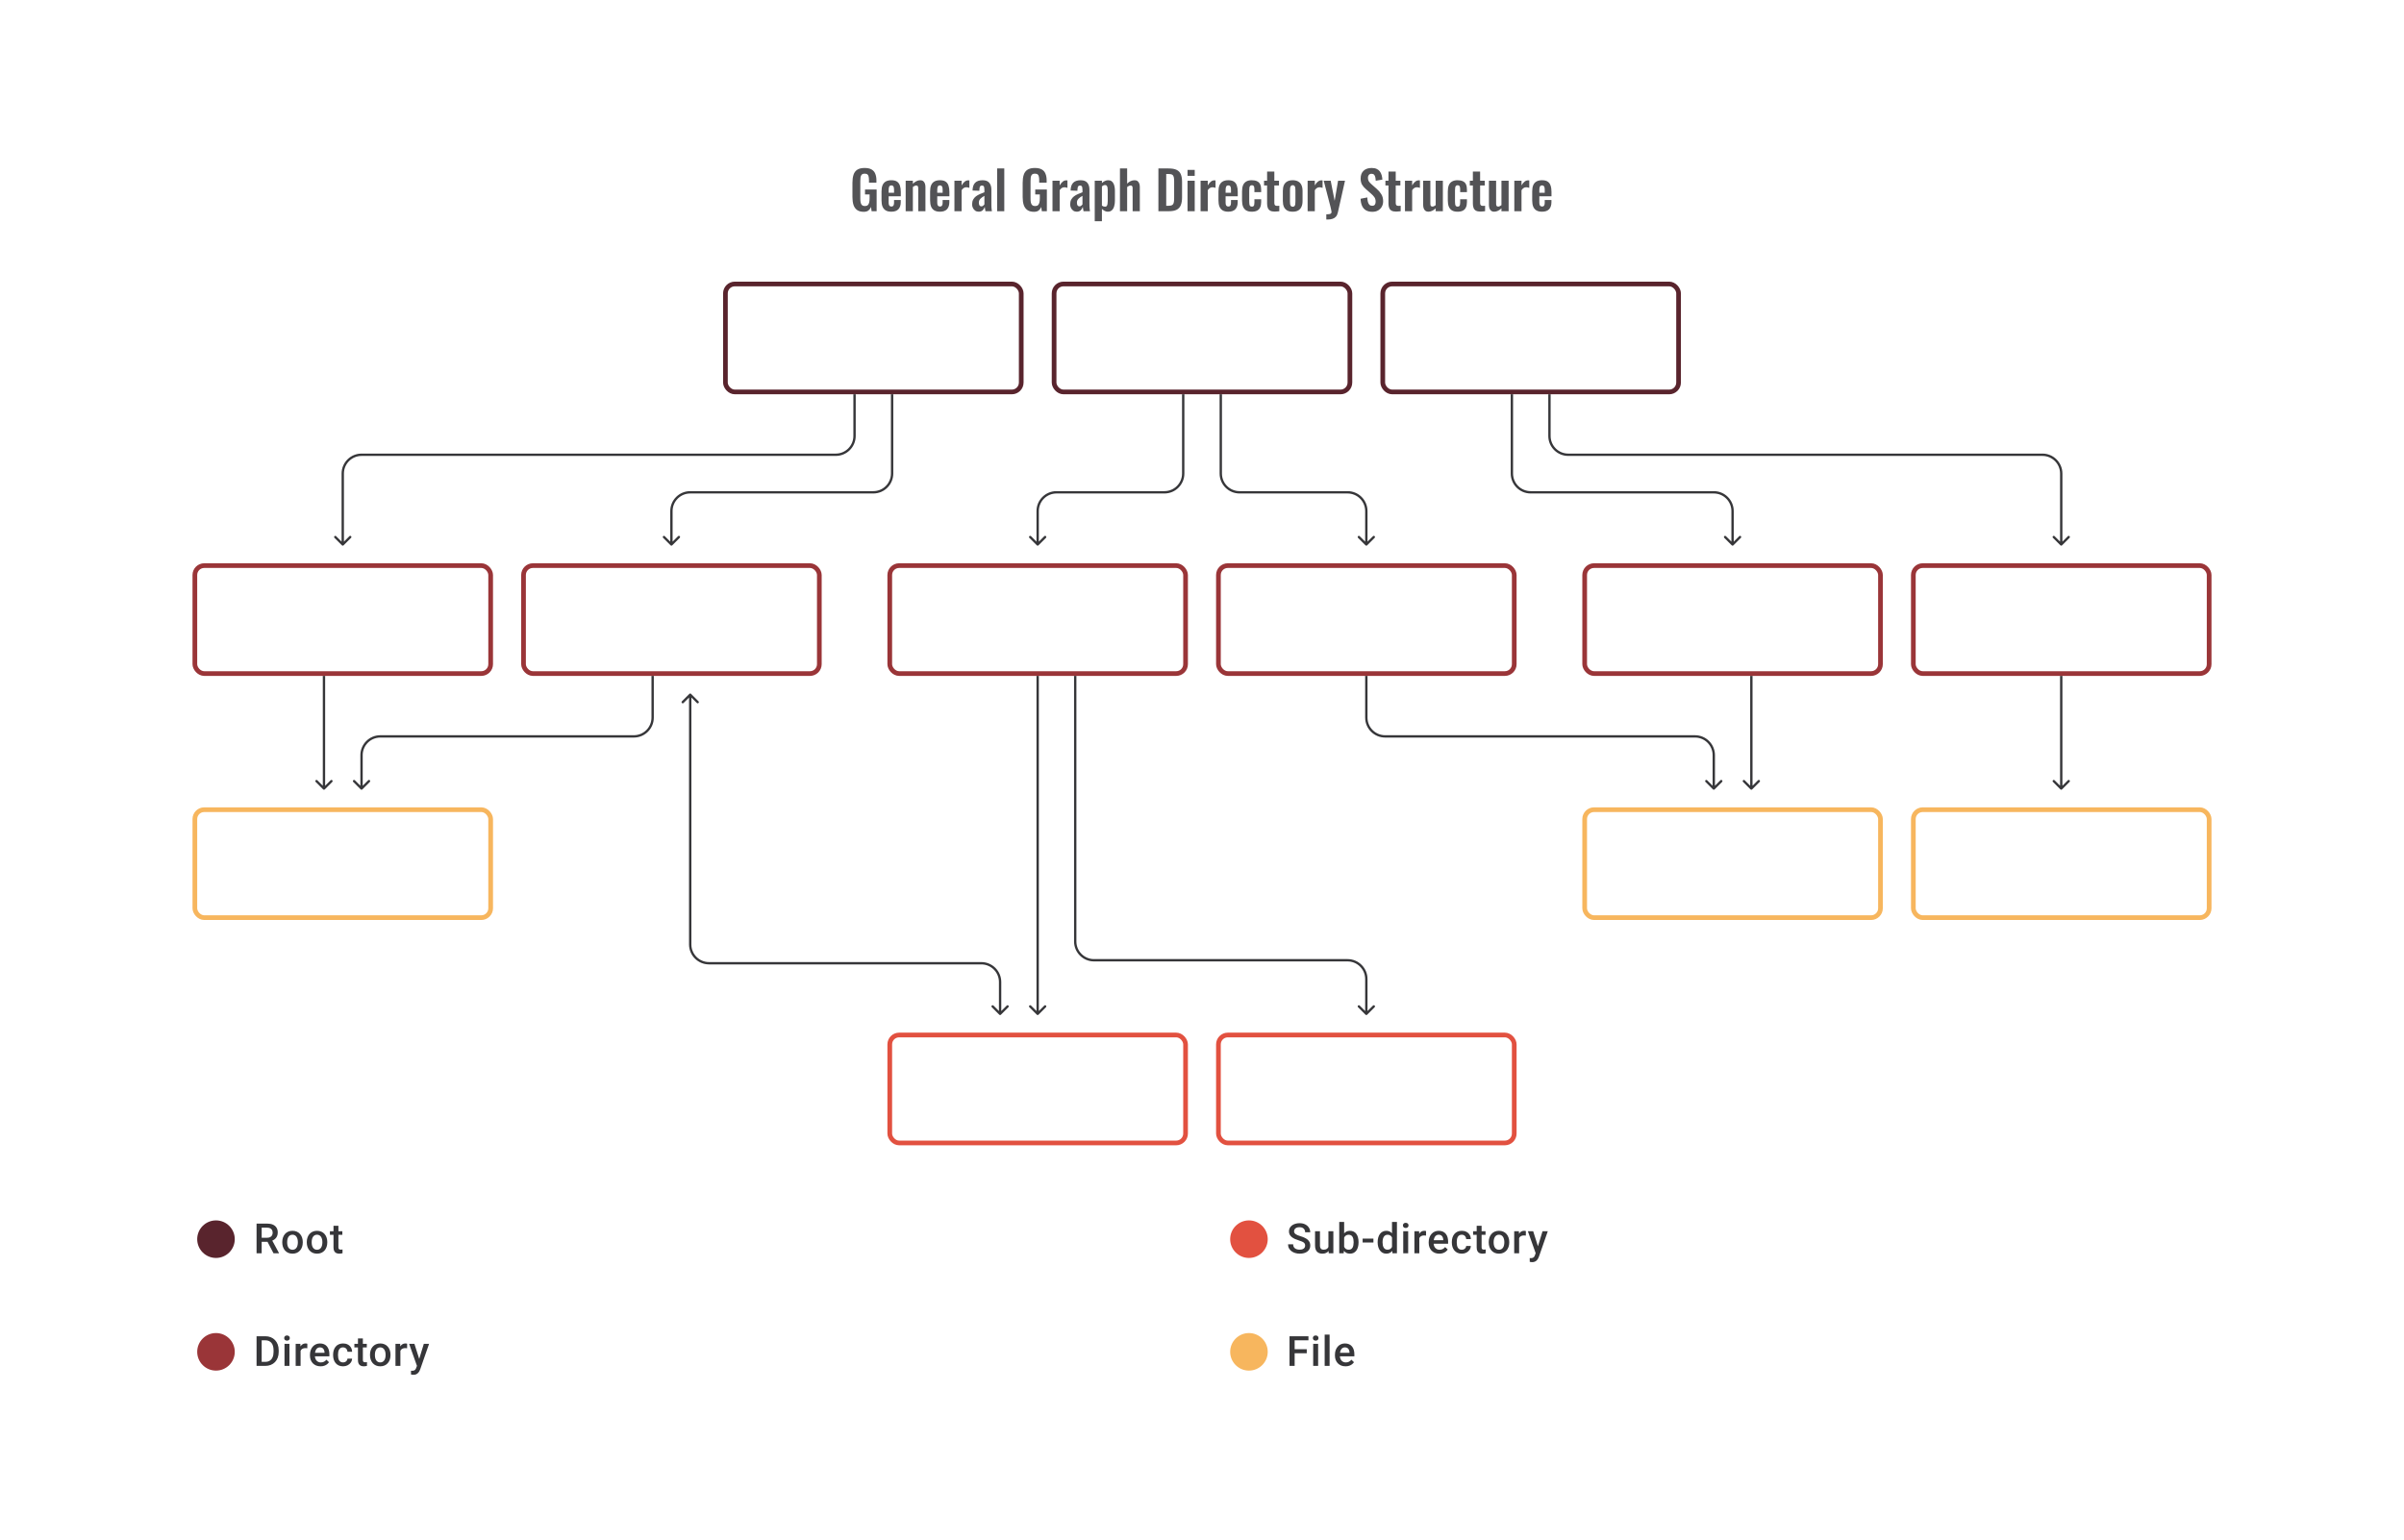 <svg width="1024" height="656" viewBox="0 0 1024 656" fill="none" xmlns="http://www.w3.org/2000/svg">
<rect x="309" y="121" width="126" height="46" rx="4" stroke="#59242D" stroke-width="2"/>
<rect x="449" y="121" width="126" height="46" rx="4" stroke="#59242D" stroke-width="2"/>
<rect x="589" y="121" width="126" height="46" rx="4" stroke="#59242D" stroke-width="2"/>
<rect x="379" y="441" width="126" height="46" rx="4" stroke="#E25140" stroke-width="2"/>
<rect x="83" y="345" width="126" height="46" rx="4" stroke="#F7B65E" stroke-width="2"/>
<rect x="815" y="345" width="126" height="46" rx="4" stroke="#F7B65E" stroke-width="2"/>
<rect x="675" y="345" width="126" height="46" rx="4" stroke="#F7B65E" stroke-width="2"/>
<rect x="519" y="441" width="126" height="46" rx="4" stroke="#E25140" stroke-width="2"/>
<rect x="83" y="241" width="126" height="46" rx="4" stroke="#9A3538" stroke-width="2"/>
<rect x="223" y="241" width="126" height="46" rx="4" stroke="#9A3538" stroke-width="2"/>
<rect x="379" y="241" width="126" height="46" rx="4" stroke="#9A3538" stroke-width="2"/>
<rect x="519" y="241" width="126" height="46" rx="4" stroke="#9A3538" stroke-width="2"/>
<rect x="675" y="241" width="126" height="46" rx="4" stroke="#9A3538" stroke-width="2"/>
<rect x="815" y="241" width="126" height="46" rx="4" stroke="#9A3538" stroke-width="2"/>
<path d="M145.646 232.354C145.842 232.549 146.158 232.549 146.354 232.354L149.536 229.172C149.731 228.976 149.731 228.66 149.536 228.464C149.34 228.269 149.024 228.269 148.828 228.464L146 231.293L143.172 228.464C142.976 228.269 142.66 228.269 142.464 228.464C142.269 228.66 142.269 228.976 142.464 229.172L145.646 232.354ZM363.5 168V185.768H364.5V168H363.5ZM356 193.268H154V194.268H356V193.268ZM145.5 201.768V232H146.5V201.768H145.5ZM154 193.268C149.306 193.268 145.5 197.074 145.5 201.768H146.5C146.5 197.626 149.858 194.268 154 194.268V193.268ZM363.5 185.768C363.5 189.911 360.142 193.268 356 193.268V194.268C360.694 194.268 364.5 190.463 364.5 185.768H363.5Z" fill="#1E1E21" fill-opacity="0.89"/>
<path d="M285.646 232.354C285.842 232.549 286.158 232.549 286.354 232.354L289.536 229.172C289.731 228.976 289.731 228.66 289.536 228.464C289.34 228.269 289.024 228.269 288.828 228.464L286 231.293L283.172 228.464C282.976 228.269 282.66 228.269 282.464 228.464C282.269 228.66 282.269 228.976 282.464 229.172L285.646 232.354ZM379.5 168V201.768H380.5V168H379.5ZM372 209.268H294V210.268H372V209.268ZM285.5 217.768V232H286.5V217.768H285.5ZM294 209.268C289.306 209.268 285.5 213.074 285.5 217.768H286.5C286.5 213.626 289.858 210.268 294 210.268V209.268ZM379.5 201.768C379.5 205.911 376.142 209.268 372 209.268V210.268C376.694 210.268 380.5 206.463 380.5 201.768H379.5Z" fill="#1E1E21" fill-opacity="0.89"/>
<path d="M878.354 232.354C878.158 232.549 877.842 232.549 877.646 232.354L874.464 229.172C874.269 228.976 874.269 228.66 874.464 228.464C874.66 228.269 874.976 228.269 875.172 228.464L878 231.293L880.828 228.464C881.024 228.269 881.34 228.269 881.536 228.464C881.731 228.66 881.731 228.976 881.536 229.172L878.354 232.354ZM660.5 168V185.768H659.5V168H660.5ZM668 193.268H870V194.268H668V193.268ZM878.5 201.768V232H877.5V201.768H878.5ZM870 193.268C874.694 193.268 878.5 197.074 878.5 201.768H877.5C877.5 197.626 874.142 194.268 870 194.268V193.268ZM660.5 185.768C660.5 189.911 663.858 193.268 668 193.268V194.268C663.306 194.268 659.5 190.463 659.5 185.768H660.5Z" fill="#1E1E21" fill-opacity="0.89"/>
<path d="M738.354 232.354C738.158 232.549 737.842 232.549 737.646 232.354L734.464 229.172C734.269 228.976 734.269 228.66 734.464 228.464C734.66 228.269 734.976 228.269 735.172 228.464L738 231.293L740.828 228.464C741.024 228.269 741.34 228.269 741.536 228.464C741.731 228.66 741.731 228.976 741.536 229.172L738.354 232.354ZM644.5 168V201.768H643.5V168H644.5ZM652 209.268H730V210.268H652V209.268ZM738.5 217.768V232H737.5V217.768H738.5ZM730 209.268C734.694 209.268 738.5 213.074 738.5 217.768H737.5C737.5 213.626 734.142 210.268 730 210.268V209.268ZM644.5 201.768C644.5 205.911 647.858 209.268 652 209.268V210.268C647.306 210.268 643.5 206.463 643.5 201.768H644.5Z" fill="#1E1E21" fill-opacity="0.89"/>
<path d="M441.646 232.354C441.842 232.549 442.158 232.549 442.354 232.354L445.536 229.172C445.731 228.976 445.731 228.66 445.536 228.464C445.34 228.269 445.024 228.269 444.828 228.464L442 231.293L439.172 228.464C438.976 228.269 438.66 228.269 438.464 228.464C438.269 228.66 438.269 228.976 438.464 229.172L441.646 232.354ZM503.5 168V201.768H504.5V168H503.5ZM496 209.268H450V210.268H496V209.268ZM441.5 217.768V232H442.5V217.768H441.5ZM450 209.268C445.306 209.268 441.5 213.074 441.5 217.768H442.5C442.5 213.626 445.858 210.268 450 210.268V209.268ZM503.5 201.768C503.5 205.911 500.142 209.268 496 209.268V210.268C500.694 210.268 504.5 206.463 504.5 201.768H503.5Z" fill="#1E1E21" fill-opacity="0.89"/>
<path d="M582.354 232.354C582.158 232.549 581.842 232.549 581.646 232.354L578.464 229.172C578.269 228.976 578.269 228.66 578.464 228.464C578.66 228.269 578.976 228.269 579.172 228.464L582 231.293L584.828 228.464C585.024 228.269 585.34 228.269 585.536 228.464C585.731 228.66 585.731 228.976 585.536 229.172L582.354 232.354ZM520.5 168V201.768H519.5V168H520.5ZM528 209.268H574V210.268H528V209.268ZM582.5 217.768V232H581.5V217.768H582.5ZM574 209.268C578.694 209.268 582.5 213.074 582.5 217.768H581.5C581.5 213.626 578.142 210.268 574 210.268V209.268ZM520.5 201.768C520.5 205.911 523.858 209.268 528 209.268V210.268C523.306 210.268 519.5 206.463 519.5 201.768H520.5Z" fill="#1E1E21" fill-opacity="0.89"/>
<path d="M730.354 336.354C730.158 336.549 729.842 336.549 729.646 336.354L726.464 333.172C726.269 332.976 726.269 332.66 726.464 332.464C726.66 332.269 726.976 332.269 727.172 332.464L730 335.293L732.828 332.464C733.024 332.269 733.34 332.269 733.536 332.464C733.731 332.66 733.731 332.976 733.536 333.172L730.354 336.354ZM582.5 288V305.768H581.5V288H582.5ZM590 313.268H722V314.268H590V313.268ZM730.5 321.768V336H729.5V321.768H730.5ZM722 313.268C726.694 313.268 730.5 317.074 730.5 321.768H729.5C729.5 317.626 726.142 314.268 722 314.268V313.268ZM582.5 305.768C582.5 309.911 585.858 313.268 590 313.268V314.268C585.306 314.268 581.5 310.463 581.5 305.768H582.5Z" fill="#1E1E21" fill-opacity="0.89"/>
<path d="M153.646 336.354C153.842 336.549 154.158 336.549 154.354 336.354L157.536 333.172C157.731 332.976 157.731 332.66 157.536 332.464C157.34 332.269 157.024 332.269 156.828 332.464L154 335.293L151.172 332.464C150.976 332.269 150.66 332.269 150.464 332.464C150.269 332.66 150.269 332.976 150.464 333.172L153.646 336.354ZM277.5 288V305.768H278.5V288H277.5ZM270 313.268H162V314.268H270V313.268ZM153.5 321.768V336H154.5V321.768H153.5ZM162 313.268C157.306 313.268 153.5 317.074 153.5 321.768H154.5C154.5 317.626 157.858 314.268 162 314.268V313.268ZM277.5 305.768C277.5 309.911 274.142 313.268 270 313.268V314.268C274.694 314.268 278.5 310.463 278.5 305.768H277.5Z" fill="#1E1E21" fill-opacity="0.89"/>
<path d="M137.646 336.354C137.842 336.549 138.158 336.549 138.354 336.354L141.536 333.172C141.731 332.976 141.731 332.66 141.536 332.464C141.34 332.269 141.024 332.269 140.828 332.464L138 335.293L135.172 332.464C134.976 332.269 134.66 332.269 134.464 332.464C134.269 332.66 134.269 332.976 134.464 333.172L137.646 336.354ZM137.5 288V336H138.5V288H137.5Z" fill="#1E1E21" fill-opacity="0.89"/>
<path d="M441.646 432.354C441.842 432.549 442.158 432.549 442.354 432.354L445.536 429.172C445.731 428.976 445.731 428.66 445.536 428.464C445.34 428.269 445.024 428.269 444.828 428.464L442 431.293L439.172 428.464C438.976 428.269 438.66 428.269 438.464 428.464C438.269 428.66 438.269 428.976 438.464 429.172L441.646 432.354ZM441.5 288V432H442.5V288H441.5Z" fill="#1E1E21" fill-opacity="0.89"/>
<path d="M877.646 336.354C877.842 336.549 878.158 336.549 878.354 336.354L881.536 333.172C881.731 332.976 881.731 332.66 881.536 332.464C881.34 332.269 881.024 332.269 880.828 332.464L878 335.293L875.172 332.464C874.976 332.269 874.66 332.269 874.464 332.464C874.269 332.66 874.269 332.976 874.464 333.172L877.646 336.354ZM877.5 288V336H878.5V288H877.5Z" fill="#1E1E21" fill-opacity="0.89"/>
<path d="M745.646 336.354C745.842 336.549 746.158 336.549 746.354 336.354L749.536 333.172C749.731 332.976 749.731 332.66 749.536 332.464C749.34 332.269 749.024 332.269 748.828 332.464L746 335.293L743.172 332.464C742.976 332.269 742.66 332.269 742.464 332.464C742.269 332.66 742.269 332.976 742.464 333.172L745.646 336.354ZM745.5 288V336H746.5V288H745.5Z" fill="#1E1E21" fill-opacity="0.89"/>
<path d="M294.354 295.646C294.158 295.451 293.842 295.451 293.646 295.646L290.464 298.828C290.269 299.024 290.269 299.34 290.464 299.536C290.66 299.731 290.976 299.731 291.172 299.536L294 296.707L296.828 299.536C297.024 299.731 297.34 299.731 297.536 299.536C297.731 299.34 297.731 299.024 297.536 298.828L294.354 295.646ZM425.646 432.354C425.842 432.549 426.158 432.549 426.354 432.354L429.536 429.172C429.731 428.976 429.731 428.66 429.536 428.464C429.34 428.269 429.024 428.269 428.828 428.464L426 431.293L423.172 428.464C422.976 428.269 422.66 428.269 422.464 428.464C422.269 428.66 422.269 428.976 422.464 429.172L425.646 432.354ZM293.5 296V402.425H294.5V296H293.5ZM302 410.925H418V409.925H302V410.925ZM425.5 418.425V432H426.5V418.425H425.5ZM418 410.925C422.142 410.925 425.5 414.283 425.5 418.425H426.5C426.5 413.731 422.694 409.925 418 409.925V410.925ZM293.5 402.425C293.5 407.12 297.306 410.925 302 410.925V409.925C297.858 409.925 294.5 406.567 294.5 402.425H293.5Z" fill="#1E1E21" fill-opacity="0.89"/>
<path d="M581.646 432.354C581.842 432.549 582.158 432.549 582.354 432.354L585.536 429.172C585.731 428.976 585.731 428.66 585.536 428.464C585.34 428.269 585.024 428.269 584.828 428.464L582 431.293L579.172 428.464C578.976 428.269 578.66 428.269 578.464 428.464C578.269 428.66 578.269 428.976 578.464 429.172L581.646 432.354ZM457.5 288V401.156H458.5V288H457.5ZM466 409.656H574V408.656H466V409.656ZM581.5 417.156V432H582.5V417.156H581.5ZM574 409.656C578.142 409.656 581.5 413.014 581.5 417.156H582.5C582.5 412.462 578.694 408.656 574 408.656V409.656ZM457.5 401.156C457.5 405.85 461.306 409.656 466 409.656V408.656C461.858 408.656 458.5 405.298 458.5 401.156H457.5Z" fill="#1E1E21" fill-opacity="0.89"/>
<circle cx="92" cy="528" r="8" fill="#59242D"/>
<path d="M109.285 521.36H113.756C114.717 521.36 115.536 521.504 116.213 521.794C116.89 522.083 117.408 522.511 117.767 523.078C118.131 523.64 118.314 524.334 118.314 525.162C118.314 525.793 118.198 526.349 117.967 526.829C117.735 527.309 117.408 527.714 116.985 528.044C116.563 528.369 116.059 528.62 115.475 528.8L114.815 529.121H110.795L110.778 527.393H113.791C114.312 527.393 114.746 527.301 115.093 527.115C115.44 526.93 115.701 526.678 115.874 526.36C116.054 526.036 116.143 525.671 116.143 525.266C116.143 524.826 116.057 524.444 115.883 524.12C115.715 523.79 115.455 523.539 115.102 523.365C114.749 523.186 114.3 523.096 113.756 523.096H111.464V534H109.285V521.36ZM116.499 534L113.53 528.322L115.813 528.314L118.826 533.887V534H116.499ZM120.232 529.407V529.208C120.232 528.531 120.33 527.903 120.527 527.324C120.724 526.739 121.008 526.233 121.378 525.805C121.754 525.37 122.211 525.035 122.75 524.797C123.294 524.554 123.907 524.433 124.59 524.433C125.279 524.433 125.893 524.554 126.431 524.797C126.975 525.035 127.435 525.37 127.811 525.805C128.187 526.233 128.474 526.739 128.671 527.324C128.867 527.903 128.966 528.531 128.966 529.208V529.407C128.966 530.085 128.867 530.713 128.671 531.291C128.474 531.87 128.187 532.377 127.811 532.811C127.435 533.239 126.978 533.575 126.439 533.818C125.901 534.055 125.291 534.174 124.608 534.174C123.919 534.174 123.302 534.055 122.758 533.818C122.22 533.575 121.763 533.239 121.387 532.811C121.011 532.377 120.724 531.87 120.527 531.291C120.33 530.713 120.232 530.085 120.232 529.407ZM122.324 529.208V529.407C122.324 529.83 122.368 530.229 122.455 530.605C122.541 530.982 122.677 531.312 122.863 531.595C123.048 531.879 123.285 532.102 123.575 532.264C123.864 532.426 124.208 532.507 124.608 532.507C124.995 532.507 125.331 532.426 125.615 532.264C125.904 532.102 126.141 531.879 126.327 531.595C126.512 531.312 126.648 530.982 126.735 530.605C126.827 530.229 126.874 529.83 126.874 529.407V529.208C126.874 528.791 126.827 528.397 126.735 528.027C126.648 527.651 126.509 527.318 126.318 527.029C126.133 526.739 125.895 526.514 125.606 526.351C125.322 526.184 124.984 526.1 124.59 526.1C124.197 526.1 123.855 526.184 123.566 526.351C123.282 526.514 123.048 526.739 122.863 527.029C122.677 527.318 122.541 527.651 122.455 528.027C122.368 528.397 122.324 528.791 122.324 529.208ZM130.676 529.407V529.208C130.676 528.531 130.774 527.903 130.971 527.324C131.168 526.739 131.451 526.233 131.822 525.805C132.198 525.37 132.655 525.035 133.193 524.797C133.737 524.554 134.351 524.433 135.034 524.433C135.723 524.433 136.336 524.554 136.874 524.797C137.418 525.035 137.879 525.37 138.255 525.805C138.631 526.233 138.918 526.739 139.114 527.324C139.311 527.903 139.409 528.531 139.409 529.208V529.407C139.409 530.085 139.311 530.713 139.114 531.291C138.918 531.87 138.631 532.377 138.255 532.811C137.879 533.239 137.421 533.575 136.883 533.818C136.345 534.055 135.734 534.174 135.051 534.174C134.363 534.174 133.746 534.055 133.202 533.818C132.664 533.575 132.207 533.239 131.83 532.811C131.454 532.377 131.168 531.87 130.971 531.291C130.774 530.713 130.676 530.085 130.676 529.407ZM132.768 529.208V529.407C132.768 529.83 132.811 530.229 132.898 530.605C132.985 530.982 133.121 531.312 133.306 531.595C133.491 531.879 133.729 532.102 134.018 532.264C134.308 532.426 134.652 532.507 135.051 532.507C135.439 532.507 135.775 532.426 136.058 532.264C136.348 532.102 136.585 531.879 136.77 531.595C136.955 531.312 137.091 530.982 137.178 530.605C137.271 530.229 137.317 529.83 137.317 529.407V529.208C137.317 528.791 137.271 528.397 137.178 528.027C137.091 527.651 136.953 527.318 136.762 527.029C136.576 526.739 136.339 526.514 136.05 526.351C135.766 526.184 135.428 526.1 135.034 526.1C134.64 526.1 134.299 526.184 134.01 526.351C133.726 526.514 133.491 526.739 133.306 527.029C133.121 527.318 132.985 527.651 132.898 528.027C132.811 528.397 132.768 528.791 132.768 529.208ZM145.825 524.606V526.134H140.529V524.606H145.825ZM142.057 522.306H144.149V531.404C144.149 531.694 144.19 531.916 144.271 532.073C144.358 532.223 144.476 532.324 144.627 532.377C144.777 532.429 144.954 532.455 145.156 532.455C145.301 532.455 145.44 532.446 145.573 532.429C145.706 532.411 145.813 532.394 145.894 532.377L145.903 533.974C145.729 534.026 145.527 534.072 145.295 534.113C145.07 534.153 144.809 534.174 144.514 534.174C144.034 534.174 143.608 534.09 143.238 533.922C142.867 533.748 142.578 533.468 142.37 533.08C142.161 532.692 142.057 532.177 142.057 531.534V522.306Z" fill="#1E1E21" fill-opacity="0.89"/>
<circle cx="92" cy="576" r="8" fill="#9A3538"/>
<path d="M112.957 582H110.257L110.275 580.272H112.957C113.739 580.272 114.393 580.102 114.919 579.76C115.452 579.419 115.851 578.93 116.117 578.293C116.389 577.656 116.525 576.898 116.525 576.018V575.332C116.525 574.65 116.447 574.045 116.291 573.518C116.14 572.991 115.915 572.549 115.614 572.19C115.319 571.831 114.954 571.559 114.52 571.374C114.092 571.188 113.597 571.096 113.035 571.096H110.205V569.36H113.035C113.875 569.36 114.641 569.501 115.336 569.785C116.031 570.063 116.63 570.465 117.133 570.992C117.642 571.518 118.033 572.149 118.305 572.884C118.577 573.619 118.713 574.441 118.713 575.35V576.018C118.713 576.927 118.577 577.749 118.305 578.484C118.033 579.219 117.642 579.85 117.133 580.377C116.624 580.897 116.016 581.3 115.31 581.583C114.61 581.861 113.825 582 112.957 582ZM111.464 569.36V582H109.285V569.36H111.464ZM123.288 572.606V582H121.187V572.606H123.288ZM121.048 570.141C121.048 569.823 121.152 569.559 121.361 569.351C121.575 569.137 121.87 569.03 122.246 569.03C122.617 569.03 122.909 569.137 123.123 569.351C123.337 569.559 123.444 569.823 123.444 570.141C123.444 570.453 123.337 570.714 123.123 570.922C122.909 571.131 122.617 571.235 122.246 571.235C121.87 571.235 121.575 571.131 121.361 570.922C121.152 570.714 121.048 570.453 121.048 570.141ZM128.037 574.395V582H125.944V572.606H127.941L128.037 574.395ZM130.91 572.546L130.893 574.49C130.765 574.467 130.627 574.45 130.476 574.438C130.331 574.427 130.187 574.421 130.042 574.421C129.683 574.421 129.368 574.473 129.096 574.577C128.824 574.676 128.595 574.82 128.41 575.011C128.23 575.196 128.092 575.422 127.993 575.688C127.895 575.955 127.837 576.253 127.819 576.583L127.342 576.617C127.342 576.027 127.4 575.48 127.516 574.977C127.631 574.473 127.805 574.03 128.037 573.648C128.274 573.266 128.569 572.968 128.922 572.754C129.281 572.54 129.695 572.433 130.164 572.433C130.291 572.433 130.427 572.444 130.572 572.468C130.722 572.491 130.835 572.517 130.91 572.546ZM136.544 582.174C135.85 582.174 135.222 582.061 134.66 581.835C134.105 581.604 133.63 581.282 133.236 580.871C132.849 580.46 132.551 579.977 132.342 579.422C132.134 578.866 132.03 578.267 132.03 577.624V577.277C132.03 576.542 132.137 575.877 132.351 575.28C132.565 574.684 132.863 574.175 133.245 573.752C133.627 573.324 134.079 572.997 134.6 572.771C135.12 572.546 135.685 572.433 136.292 572.433C136.964 572.433 137.551 572.546 138.055 572.771C138.558 572.997 138.975 573.315 139.305 573.726C139.641 574.132 139.89 574.615 140.052 575.176C140.219 575.738 140.303 576.357 140.303 577.034V577.928H133.045V576.426H138.237V576.261C138.226 575.885 138.15 575.532 138.011 575.202C137.878 574.872 137.673 574.606 137.395 574.404C137.117 574.201 136.747 574.1 136.284 574.1C135.936 574.1 135.627 574.175 135.355 574.325C135.089 574.47 134.866 574.681 134.686 574.959C134.507 575.237 134.368 575.573 134.27 575.966C134.177 576.354 134.131 576.791 134.131 577.277V577.624C134.131 578.035 134.186 578.417 134.296 578.77C134.411 579.118 134.579 579.422 134.799 579.682C135.019 579.942 135.285 580.148 135.598 580.298C135.91 580.443 136.266 580.515 136.666 580.515C137.169 580.515 137.618 580.414 138.011 580.212C138.405 580.009 138.746 579.723 139.036 579.352L140.138 580.42C139.936 580.715 139.672 580.999 139.348 581.271C139.024 581.537 138.628 581.754 138.159 581.922C137.696 582.09 137.158 582.174 136.544 582.174ZM146.128 580.507C146.47 580.507 146.777 580.44 147.049 580.307C147.326 580.168 147.549 579.977 147.717 579.734C147.891 579.491 147.986 579.21 148.004 578.892H149.974C149.963 579.5 149.783 580.052 149.436 580.55C149.089 581.048 148.629 581.444 148.056 581.74C147.483 582.029 146.849 582.174 146.154 582.174C145.437 582.174 144.812 582.052 144.279 581.809C143.747 581.56 143.304 581.219 142.951 580.785C142.598 580.35 142.332 579.85 142.152 579.283C141.979 578.715 141.892 578.108 141.892 577.46V577.156C141.892 576.507 141.979 575.9 142.152 575.332C142.332 574.76 142.598 574.256 142.951 573.822C143.304 573.388 143.747 573.049 144.279 572.806C144.812 572.557 145.434 572.433 146.146 572.433C146.898 572.433 147.558 572.583 148.125 572.884C148.692 573.179 149.138 573.593 149.462 574.126C149.792 574.652 149.963 575.266 149.974 575.966H148.004C147.986 575.619 147.899 575.306 147.743 575.029C147.593 574.745 147.379 574.519 147.101 574.351C146.829 574.184 146.502 574.1 146.12 574.1C145.697 574.1 145.347 574.187 145.069 574.36C144.791 574.528 144.574 574.76 144.418 575.055C144.262 575.344 144.149 575.671 144.08 576.036C144.016 576.395 143.984 576.768 143.984 577.156V577.46C143.984 577.847 144.016 578.223 144.08 578.588C144.143 578.953 144.253 579.28 144.409 579.569C144.571 579.853 144.791 580.081 145.069 580.255C145.347 580.423 145.7 580.507 146.128 580.507ZM156.242 572.606V574.134H150.946V572.606H156.242ZM152.474 570.306H154.567V579.404C154.567 579.694 154.607 579.916 154.688 580.073C154.775 580.223 154.894 580.324 155.044 580.377C155.195 580.429 155.371 580.455 155.574 580.455C155.718 580.455 155.857 580.446 155.99 580.429C156.123 580.411 156.231 580.394 156.312 580.377L156.32 581.974C156.147 582.026 155.944 582.072 155.713 582.113C155.487 582.153 155.226 582.174 154.931 582.174C154.451 582.174 154.025 582.09 153.655 581.922C153.285 581.748 152.995 581.468 152.787 581.08C152.578 580.692 152.474 580.177 152.474 579.534V570.306ZM157.605 577.407V577.208C157.605 576.531 157.703 575.903 157.9 575.324C158.097 574.739 158.38 574.233 158.751 573.805C159.127 573.37 159.584 573.035 160.122 572.797C160.667 572.554 161.28 572.433 161.963 572.433C162.652 572.433 163.265 572.554 163.804 572.797C164.348 573.035 164.808 573.37 165.184 573.805C165.56 574.233 165.847 574.739 166.043 575.324C166.24 575.903 166.339 576.531 166.339 577.208V577.407C166.339 578.085 166.24 578.713 166.043 579.291C165.847 579.87 165.56 580.377 165.184 580.811C164.808 581.239 164.35 581.575 163.812 581.818C163.274 582.055 162.663 582.174 161.98 582.174C161.292 582.174 160.675 582.055 160.131 581.818C159.593 581.575 159.136 581.239 158.759 580.811C158.383 580.377 158.097 579.87 157.9 579.291C157.703 578.713 157.605 578.085 157.605 577.407ZM159.697 577.208V577.407C159.697 577.83 159.74 578.229 159.827 578.605C159.914 578.982 160.05 579.312 160.235 579.595C160.421 579.879 160.658 580.102 160.947 580.264C161.237 580.426 161.581 580.507 161.98 580.507C162.368 580.507 162.704 580.426 162.987 580.264C163.277 580.102 163.514 579.879 163.699 579.595C163.885 579.312 164.021 578.982 164.107 578.605C164.2 578.229 164.246 577.83 164.246 577.407V577.208C164.246 576.791 164.2 576.397 164.107 576.027C164.021 575.651 163.882 575.318 163.691 575.029C163.505 574.739 163.268 574.514 162.979 574.351C162.695 574.184 162.357 574.1 161.963 574.1C161.569 574.1 161.228 574.184 160.939 574.351C160.655 574.514 160.421 574.739 160.235 575.029C160.05 575.318 159.914 575.651 159.827 576.027C159.74 576.397 159.697 576.791 159.697 577.208ZM170.549 574.395V582H168.457V572.606H170.453L170.549 574.395ZM173.422 572.546L173.405 574.49C173.278 574.467 173.139 574.45 172.988 574.438C172.844 574.427 172.699 574.421 172.554 574.421C172.195 574.421 171.88 574.473 171.608 574.577C171.336 574.676 171.107 574.82 170.922 575.011C170.743 575.196 170.604 575.422 170.505 575.688C170.407 575.955 170.349 576.253 170.332 576.583L169.854 576.617C169.854 576.027 169.912 575.48 170.028 574.977C170.144 574.473 170.317 574.03 170.549 573.648C170.786 573.266 171.081 572.968 171.434 572.754C171.793 572.54 172.207 572.433 172.676 572.433C172.803 572.433 172.939 572.444 173.084 572.468C173.234 572.491 173.347 572.517 173.422 572.546ZM177.971 580.976L180.524 572.606H182.764L178.996 583.432C178.909 583.664 178.796 583.916 178.657 584.188C178.518 584.46 178.336 584.717 178.11 584.96C177.89 585.209 177.615 585.409 177.285 585.559C176.955 585.716 176.556 585.794 176.087 585.794C175.902 585.794 175.723 585.777 175.549 585.742C175.381 585.713 175.222 585.681 175.072 585.646L175.063 584.049C175.121 584.055 175.19 584.06 175.271 584.066C175.358 584.072 175.428 584.075 175.48 584.075C175.827 584.075 176.116 584.032 176.348 583.945C176.579 583.864 176.767 583.731 176.912 583.545C177.063 583.36 177.19 583.111 177.294 582.799L177.971 580.976ZM176.53 572.606L178.761 579.639L179.135 581.844L177.685 582.217L174.273 572.606H176.53Z" fill="#1E1E21" fill-opacity="0.89"/>
<circle cx="532" cy="528" r="8" fill="#E25140"/>
<path d="M555.935 530.744C555.935 530.484 555.895 530.252 555.813 530.05C555.738 529.847 555.602 529.662 555.405 529.494C555.209 529.326 554.931 529.164 554.572 529.008C554.219 528.846 553.768 528.681 553.218 528.513C552.616 528.328 552.06 528.123 551.551 527.897C551.047 527.665 550.607 527.399 550.231 527.098C549.855 526.791 549.563 526.441 549.354 526.048C549.146 525.648 549.042 525.188 549.042 524.667C549.042 524.152 549.149 523.683 549.363 523.261C549.583 522.838 549.893 522.474 550.292 522.167C550.697 521.854 551.175 521.614 551.724 521.446C552.274 521.273 552.882 521.186 553.548 521.186C554.485 521.186 555.293 521.36 555.97 521.707C556.653 522.054 557.176 522.52 557.541 523.105C557.912 523.689 558.097 524.334 558.097 525.041H555.935C555.935 524.624 555.845 524.256 555.666 523.938C555.492 523.614 555.226 523.359 554.867 523.174C554.514 522.989 554.066 522.896 553.522 522.896C553.006 522.896 552.578 522.974 552.237 523.131C551.895 523.287 551.641 523.498 551.473 523.764C551.305 524.031 551.221 524.332 551.221 524.667C551.221 524.905 551.276 525.122 551.386 525.318C551.496 525.509 551.664 525.689 551.889 525.857C552.115 526.019 552.399 526.172 552.74 526.317C553.082 526.461 553.484 526.6 553.947 526.733C554.647 526.942 555.258 527.173 555.779 527.428C556.3 527.677 556.734 527.96 557.081 528.279C557.428 528.597 557.689 528.959 557.862 529.364C558.036 529.763 558.123 530.218 558.123 530.727C558.123 531.259 558.016 531.74 557.802 532.168C557.587 532.591 557.281 532.952 556.881 533.253C556.488 533.549 556.013 533.777 555.458 533.939C554.908 534.095 554.294 534.174 553.617 534.174C553.009 534.174 552.41 534.093 551.82 533.931C551.235 533.768 550.703 533.523 550.223 533.193C549.742 532.857 549.36 532.44 549.077 531.942C548.793 531.439 548.651 530.851 548.651 530.18H550.83C550.83 530.591 550.9 530.941 551.039 531.231C551.183 531.52 551.383 531.757 551.638 531.942C551.892 532.122 552.187 532.255 552.523 532.342C552.865 532.429 553.229 532.472 553.617 532.472C554.126 532.472 554.552 532.4 554.893 532.255C555.24 532.11 555.501 531.908 555.675 531.647C555.848 531.387 555.935 531.086 555.935 530.744ZM565.849 531.786V524.606H567.95V534H565.971L565.849 531.786ZM566.144 529.833L566.847 529.815C566.847 530.446 566.778 531.028 566.639 531.56C566.5 532.087 566.286 532.547 565.997 532.941C565.707 533.329 565.337 533.632 564.885 533.852C564.434 534.067 563.893 534.174 563.262 534.174C562.805 534.174 562.385 534.107 562.003 533.974C561.621 533.841 561.291 533.635 561.013 533.358C560.741 533.08 560.53 532.718 560.38 532.272C560.229 531.827 560.154 531.294 560.154 530.675V524.606H562.246V530.692C562.246 531.034 562.287 531.32 562.368 531.552C562.449 531.777 562.559 531.96 562.698 532.099C562.837 532.238 562.999 532.336 563.184 532.394C563.369 532.452 563.566 532.481 563.774 532.481C564.37 532.481 564.839 532.365 565.181 532.133C565.528 531.896 565.774 531.578 565.919 531.178C566.069 530.779 566.144 530.331 566.144 529.833ZM570.459 520.665H572.551V531.995L572.351 534H570.459V520.665ZM578.68 529.216V529.399C578.68 530.093 578.602 530.733 578.446 531.317C578.295 531.896 578.064 532.4 577.751 532.828C577.445 533.256 577.063 533.589 576.605 533.826C576.154 534.058 575.63 534.174 575.034 534.174C574.449 534.174 573.94 534.064 573.506 533.844C573.072 533.624 572.707 533.311 572.412 532.906C572.123 532.501 571.888 532.018 571.709 531.456C571.529 530.895 571.402 530.276 571.327 529.598V529.017C571.402 528.334 571.529 527.714 571.709 527.159C571.888 526.597 572.123 526.114 572.412 525.709C572.707 525.298 573.069 524.983 573.497 524.763C573.931 524.543 574.438 524.433 575.017 524.433C575.619 524.433 576.148 524.549 576.605 524.78C577.068 525.012 577.453 525.342 577.76 525.77C578.067 526.192 578.295 526.696 578.446 527.28C578.602 527.865 578.68 528.51 578.68 529.216ZM576.588 529.399V529.216C576.588 528.794 576.553 528.397 576.484 528.027C576.414 527.651 576.299 527.321 576.137 527.037C575.98 526.754 575.766 526.531 575.494 526.369C575.228 526.201 574.895 526.117 574.496 526.117C574.125 526.117 573.807 526.181 573.541 526.308C573.274 526.435 573.052 526.609 572.872 526.829C572.693 527.049 572.551 527.304 572.447 527.593C572.348 527.882 572.282 528.195 572.247 528.531V530.102C572.299 530.536 572.409 530.935 572.577 531.3C572.751 531.659 572.994 531.948 573.306 532.168C573.619 532.382 574.021 532.489 574.513 532.489C574.901 532.489 575.228 532.411 575.494 532.255C575.76 532.099 575.972 531.882 576.128 531.604C576.29 531.32 576.406 530.99 576.475 530.614C576.55 530.238 576.588 529.833 576.588 529.399ZM585.017 527.767V529.433H580.425V527.767H585.017ZM592.935 532.055V520.665H595.036V534H593.134L592.935 532.055ZM586.823 529.407V529.225C586.823 528.513 586.907 527.865 587.075 527.28C587.243 526.69 587.486 526.184 587.804 525.761C588.122 525.333 588.51 525.006 588.967 524.78C589.425 524.549 589.94 524.433 590.513 524.433C591.08 524.433 591.578 524.543 592.006 524.763C592.434 524.983 592.799 525.298 593.1 525.709C593.401 526.114 593.641 526.6 593.82 527.168C594 527.729 594.127 528.354 594.202 529.043V529.624C594.127 530.296 594 530.909 593.82 531.465C593.641 532.021 593.401 532.501 593.1 532.906C592.799 533.311 592.431 533.624 591.997 533.844C591.569 534.064 591.068 534.174 590.495 534.174C589.928 534.174 589.416 534.055 588.959 533.818C588.507 533.58 588.122 533.248 587.804 532.819C587.486 532.391 587.243 531.887 587.075 531.309C586.907 530.724 586.823 530.09 586.823 529.407ZM588.915 529.225V529.407C588.915 529.836 588.953 530.235 589.028 530.605C589.109 530.976 589.234 531.303 589.401 531.587C589.569 531.864 589.786 532.084 590.052 532.246C590.325 532.403 590.649 532.481 591.025 532.481C591.499 532.481 591.89 532.377 592.197 532.168C592.504 531.96 592.744 531.679 592.917 531.326C593.097 530.967 593.218 530.568 593.282 530.128V528.557C593.247 528.215 593.175 527.897 593.065 527.602C592.961 527.306 592.819 527.049 592.64 526.829C592.46 526.603 592.237 526.43 591.971 526.308C591.711 526.181 591.401 526.117 591.042 526.117C590.66 526.117 590.336 526.198 590.07 526.36C589.804 526.522 589.584 526.745 589.41 527.029C589.242 527.312 589.118 527.642 589.037 528.018C588.956 528.395 588.915 528.797 588.915 529.225ZM599.819 524.606V534H597.718V524.606H599.819ZM597.579 522.141C597.579 521.823 597.683 521.559 597.892 521.351C598.106 521.137 598.401 521.03 598.777 521.03C599.148 521.03 599.44 521.137 599.654 521.351C599.868 521.559 599.975 521.823 599.975 522.141C599.975 522.453 599.868 522.714 599.654 522.922C599.44 523.131 599.148 523.235 598.777 523.235C598.401 523.235 598.106 523.131 597.892 522.922C597.683 522.714 597.579 522.453 597.579 522.141ZM604.567 526.395V534H602.475V524.606H604.472L604.567 526.395ZM607.441 524.546L607.424 526.49C607.296 526.467 607.158 526.45 607.007 526.438C606.862 526.427 606.718 526.421 606.573 526.421C606.214 526.421 605.899 526.473 605.627 526.577C605.355 526.676 605.126 526.82 604.941 527.011C604.761 527.196 604.622 527.422 604.524 527.688C604.426 527.955 604.368 528.253 604.35 528.583L603.873 528.617C603.873 528.027 603.931 527.48 604.047 526.977C604.162 526.473 604.336 526.03 604.567 525.648C604.805 525.266 605.1 524.968 605.453 524.754C605.812 524.54 606.226 524.433 606.694 524.433C606.822 524.433 606.958 524.444 607.103 524.468C607.253 524.491 607.366 524.517 607.441 524.546ZM613.075 534.174C612.381 534.174 611.753 534.061 611.191 533.835C610.636 533.604 610.161 533.282 609.767 532.871C609.38 532.46 609.082 531.977 608.873 531.422C608.665 530.866 608.561 530.267 608.561 529.624V529.277C608.561 528.542 608.668 527.877 608.882 527.28C609.096 526.684 609.394 526.175 609.776 525.752C610.158 525.324 610.61 524.997 611.13 524.771C611.651 524.546 612.216 524.433 612.823 524.433C613.495 524.433 614.082 524.546 614.586 524.771C615.089 524.997 615.506 525.315 615.836 525.726C616.172 526.132 616.42 526.615 616.583 527.176C616.75 527.738 616.834 528.357 616.834 529.034V529.928H609.576V528.426H614.768V528.261C614.756 527.885 614.681 527.532 614.542 527.202C614.409 526.872 614.204 526.606 613.926 526.404C613.648 526.201 613.278 526.1 612.815 526.1C612.467 526.1 612.158 526.175 611.886 526.325C611.62 526.47 611.397 526.681 611.217 526.959C611.038 527.237 610.899 527.573 610.801 527.966C610.708 528.354 610.662 528.791 610.662 529.277V529.624C610.662 530.035 610.717 530.417 610.827 530.77C610.942 531.118 611.11 531.422 611.33 531.682C611.55 531.942 611.816 532.148 612.129 532.298C612.441 532.443 612.797 532.515 613.197 532.515C613.7 532.515 614.149 532.414 614.542 532.212C614.936 532.009 615.277 531.723 615.567 531.352L616.669 532.42C616.467 532.715 616.203 532.999 615.879 533.271C615.555 533.537 615.159 533.754 614.69 533.922C614.227 534.09 613.689 534.174 613.075 534.174ZM622.659 532.507C623.001 532.507 623.308 532.44 623.58 532.307C623.857 532.168 624.08 531.977 624.248 531.734C624.422 531.491 624.517 531.21 624.535 530.892H626.505C626.494 531.5 626.314 532.052 625.967 532.55C625.62 533.048 625.16 533.444 624.587 533.74C624.014 534.029 623.38 534.174 622.685 534.174C621.968 534.174 621.343 534.052 620.81 533.809C620.278 533.56 619.835 533.219 619.482 532.785C619.129 532.35 618.863 531.85 618.683 531.283C618.51 530.715 618.423 530.108 618.423 529.46V529.156C618.423 528.507 618.51 527.9 618.683 527.332C618.863 526.76 619.129 526.256 619.482 525.822C619.835 525.388 620.278 525.049 620.81 524.806C621.343 524.557 621.965 524.433 622.677 524.433C623.429 524.433 624.089 524.583 624.656 524.884C625.223 525.179 625.669 525.593 625.993 526.126C626.323 526.652 626.494 527.266 626.505 527.966H624.535C624.517 527.619 624.43 527.306 624.274 527.029C624.124 526.745 623.909 526.519 623.632 526.351C623.36 526.184 623.033 526.1 622.651 526.1C622.228 526.1 621.878 526.187 621.6 526.36C621.322 526.528 621.105 526.76 620.949 527.055C620.793 527.344 620.68 527.671 620.61 528.036C620.547 528.395 620.515 528.768 620.515 529.156V529.46C620.515 529.847 620.547 530.223 620.61 530.588C620.674 530.953 620.784 531.28 620.94 531.569C621.102 531.853 621.322 532.081 621.6 532.255C621.878 532.423 622.231 532.507 622.659 532.507ZM632.773 524.606V526.134H627.477V524.606H632.773ZM629.005 522.306H631.098V531.404C631.098 531.694 631.138 531.916 631.219 532.073C631.306 532.223 631.425 532.324 631.575 532.377C631.726 532.429 631.902 532.455 632.105 532.455C632.249 532.455 632.388 532.446 632.521 532.429C632.654 532.411 632.762 532.394 632.843 532.377L632.851 533.974C632.678 534.026 632.475 534.072 632.244 534.113C632.018 534.153 631.757 534.174 631.462 534.174C630.982 534.174 630.556 534.09 630.186 533.922C629.816 533.748 629.526 533.468 629.318 533.08C629.109 532.692 629.005 532.177 629.005 531.534V522.306ZM634.136 529.407V529.208C634.136 528.531 634.234 527.903 634.431 527.324C634.628 526.739 634.911 526.233 635.282 525.805C635.658 525.37 636.115 525.035 636.653 524.797C637.197 524.554 637.811 524.433 638.494 524.433C639.183 524.433 639.796 524.554 640.334 524.797C640.879 525.035 641.339 525.37 641.715 525.805C642.091 526.233 642.378 526.739 642.574 527.324C642.771 527.903 642.87 528.531 642.87 529.208V529.407C642.87 530.085 642.771 530.713 642.574 531.291C642.378 531.87 642.091 532.377 641.715 532.811C641.339 533.239 640.881 533.575 640.343 533.818C639.805 534.055 639.194 534.174 638.511 534.174C637.823 534.174 637.206 534.055 636.662 533.818C636.124 533.575 635.667 533.239 635.29 532.811C634.914 532.377 634.628 531.87 634.431 531.291C634.234 530.713 634.136 530.085 634.136 529.407ZM636.228 529.208V529.407C636.228 529.83 636.271 530.229 636.358 530.605C636.445 530.982 636.581 531.312 636.766 531.595C636.952 531.879 637.189 532.102 637.478 532.264C637.768 532.426 638.112 532.507 638.511 532.507C638.899 532.507 639.235 532.426 639.518 532.264C639.808 532.102 640.045 531.879 640.23 531.595C640.415 531.312 640.552 530.982 640.638 530.605C640.731 530.229 640.777 529.83 640.777 529.407V529.208C640.777 528.791 640.731 528.397 640.638 528.027C640.552 527.651 640.413 527.318 640.222 527.029C640.036 526.739 639.799 526.514 639.51 526.351C639.226 526.184 638.888 526.1 638.494 526.1C638.1 526.1 637.759 526.184 637.47 526.351C637.186 526.514 636.952 526.739 636.766 527.029C636.581 527.318 636.445 527.651 636.358 528.027C636.271 528.397 636.228 528.791 636.228 529.208ZM647.08 526.395V534H644.987V524.606H646.984L647.08 526.395ZM649.953 524.546L649.936 526.49C649.809 526.467 649.67 526.45 649.519 526.438C649.375 526.427 649.23 526.421 649.085 526.421C648.726 526.421 648.411 526.473 648.139 526.577C647.867 526.676 647.638 526.82 647.453 527.011C647.274 527.196 647.135 527.422 647.036 527.688C646.938 527.955 646.88 528.253 646.863 528.583L646.385 528.617C646.385 528.027 646.443 527.48 646.559 526.977C646.675 526.473 646.848 526.03 647.08 525.648C647.317 525.266 647.612 524.968 647.965 524.754C648.324 524.54 648.738 524.433 649.207 524.433C649.334 524.433 649.47 524.444 649.615 524.468C649.765 524.491 649.878 524.517 649.953 524.546ZM654.502 532.976L657.055 524.606H659.294L655.527 535.432C655.44 535.664 655.327 535.916 655.188 536.188C655.049 536.46 654.867 536.717 654.641 536.96C654.421 537.209 654.146 537.409 653.816 537.559C653.486 537.716 653.087 537.794 652.618 537.794C652.433 537.794 652.254 537.777 652.08 537.742C651.912 537.713 651.753 537.681 651.603 537.646L651.594 536.049C651.652 536.055 651.721 536.06 651.802 536.066C651.889 536.072 651.958 536.075 652.011 536.075C652.358 536.075 652.647 536.032 652.879 535.945C653.11 535.864 653.298 535.731 653.443 535.545C653.594 535.36 653.721 535.111 653.825 534.799L654.502 532.976ZM653.061 524.606L655.292 531.639L655.666 533.844L654.216 534.217L650.804 524.606H653.061Z" fill="#1E1E21" fill-opacity="0.89"/>
<circle cx="532" cy="576" r="8" fill="#F7B65E"/>
<path d="M551.464 569.36V582H549.285V569.36H551.464ZM556.621 574.89V576.617H550.908V574.89H556.621ZM557.341 569.36V571.096H550.908V569.36H557.341ZM561.465 572.606V582H559.364V572.606H561.465ZM559.225 570.141C559.225 569.823 559.329 569.559 559.538 569.351C559.752 569.137 560.047 569.03 560.423 569.03C560.793 569.03 561.086 569.137 561.3 569.351C561.514 569.559 561.621 569.823 561.621 570.141C561.621 570.453 561.514 570.714 561.3 570.922C561.086 571.131 560.793 571.235 560.423 571.235C560.047 571.235 559.752 571.131 559.538 570.922C559.329 570.714 559.225 570.453 559.225 570.141ZM566.352 568.665V582H564.251V568.665H566.352ZM573.141 582.174C572.446 582.174 571.818 582.061 571.257 581.835C570.701 581.604 570.227 581.282 569.833 580.871C569.446 580.46 569.147 579.977 568.939 579.422C568.731 578.866 568.627 578.267 568.627 577.624V577.277C568.627 576.542 568.734 575.877 568.948 575.28C569.162 574.684 569.46 574.175 569.842 573.752C570.224 573.324 570.675 572.997 571.196 572.771C571.717 572.546 572.282 572.433 572.889 572.433C573.561 572.433 574.148 572.546 574.652 572.771C575.155 572.997 575.572 573.315 575.902 573.726C576.237 574.132 576.486 574.615 576.648 575.176C576.816 575.738 576.9 576.357 576.9 577.034V577.928H569.642V576.426H574.834V576.261C574.822 575.885 574.747 575.532 574.608 575.202C574.475 574.872 574.27 574.606 573.992 574.404C573.714 574.201 573.344 574.1 572.881 574.1C572.533 574.1 572.224 574.175 571.952 574.325C571.685 574.47 571.463 574.681 571.283 574.959C571.104 575.237 570.965 575.573 570.866 575.966C570.774 576.354 570.727 576.791 570.727 577.277V577.624C570.727 578.035 570.782 578.417 570.892 578.77C571.008 579.118 571.176 579.422 571.396 579.682C571.616 579.942 571.882 580.148 572.195 580.298C572.507 580.443 572.863 580.515 573.263 580.515C573.766 580.515 574.215 580.414 574.608 580.212C575.002 580.009 575.343 579.723 575.633 579.352L576.735 580.42C576.533 580.715 576.269 580.999 575.945 581.271C575.621 581.537 575.225 581.754 574.756 581.922C574.293 582.09 573.754 582.174 573.141 582.174Z" fill="#1E1E21" fill-opacity="0.89"/>
<path d="M367.94 90.248C366.74 90.248 365.788 89.993 365.083 89.483C364.378 88.972 363.868 88.252 363.553 87.323C363.253 86.377 363.103 85.267 363.103 83.993V77.873C363.103 76.567 363.253 75.442 363.553 74.498C363.853 73.552 364.378 72.832 365.128 72.338C365.893 71.828 366.943 71.573 368.278 71.573C369.523 71.573 370.513 71.782 371.248 72.203C371.983 72.623 372.508 73.23 372.823 74.025C373.153 74.805 373.318 75.757 373.318 76.882V77.828H370.145V76.793C370.145 76.207 370.1 75.705 370.01 75.285C369.935 74.865 369.77 74.55 369.515 74.34C369.275 74.115 368.878 74.002 368.323 74.002C367.738 74.002 367.31 74.145 367.04 74.43C366.785 74.715 366.62 75.09 366.545 75.555C366.485 76.02 366.455 76.53 366.455 77.085V84.713C366.455 85.343 366.508 85.89 366.613 86.355C366.718 86.82 366.913 87.18 367.198 87.435C367.483 87.675 367.888 87.795 368.413 87.795C368.953 87.795 369.365 87.66 369.65 87.39C369.935 87.12 370.13 86.745 370.235 86.265C370.355 85.785 370.415 85.215 370.415 84.555V82.845H368.458V80.752H373.408V90H371.27L371.023 88.2C370.783 88.8 370.415 89.295 369.92 89.685C369.44 90.06 368.78 90.248 367.94 90.248ZM379.676 90.203C378.701 90.203 377.906 90.022 377.291 89.662C376.676 89.287 376.218 88.748 375.918 88.043C375.633 87.323 375.491 86.46 375.491 85.455V81.54C375.491 80.505 375.633 79.635 375.918 78.93C376.218 78.225 376.676 77.692 377.291 77.332C377.921 76.972 378.716 76.793 379.676 76.793C380.711 76.793 381.513 76.987 382.083 77.377C382.668 77.767 383.081 78.338 383.321 79.088C383.576 79.823 383.703 80.722 383.703 81.787V83.632H378.528V86.198C378.528 86.618 378.566 86.963 378.641 87.233C378.731 87.502 378.866 87.698 379.046 87.817C379.226 87.938 379.443 87.998 379.698 87.998C379.968 87.998 380.186 87.938 380.351 87.817C380.516 87.683 380.636 87.495 380.711 87.255C380.786 87 380.823 86.685 380.823 86.31V85.23H383.681V86.108C383.681 87.427 383.351 88.44 382.691 89.145C382.031 89.85 381.026 90.203 379.676 90.203ZM378.528 82.125H380.823V80.888C380.823 80.438 380.786 80.078 380.711 79.808C380.636 79.522 380.516 79.32 380.351 79.2C380.186 79.065 379.953 78.998 379.653 78.998C379.383 78.998 379.166 79.065 379.001 79.2C378.836 79.335 378.716 79.56 378.641 79.875C378.566 80.19 378.528 80.64 378.528 81.225V82.125ZM385.78 90V76.995H388.84V78.3C389.305 77.85 389.792 77.49 390.302 77.22C390.827 76.935 391.39 76.793 391.99 76.793C392.53 76.793 392.957 76.927 393.272 77.198C393.587 77.453 393.82 77.797 393.97 78.233C394.12 78.668 394.195 79.14 394.195 79.65V90H391.135V80.257C391.135 79.868 391.075 79.567 390.955 79.358C390.835 79.147 390.602 79.043 390.257 79.043C390.047 79.043 389.815 79.103 389.56 79.222C389.32 79.343 389.08 79.493 388.84 79.672V90H385.78ZM400.374 90.203C399.399 90.203 398.604 90.022 397.989 89.662C397.374 89.287 396.917 88.748 396.617 88.043C396.332 87.323 396.189 86.46 396.189 85.455V81.54C396.189 80.505 396.332 79.635 396.617 78.93C396.917 78.225 397.374 77.692 397.989 77.332C398.619 76.972 399.414 76.793 400.374 76.793C401.409 76.793 402.212 76.987 402.782 77.377C403.367 77.767 403.779 78.338 404.019 79.088C404.274 79.823 404.402 80.722 404.402 81.787V83.632H399.227V86.198C399.227 86.618 399.264 86.963 399.339 87.233C399.429 87.502 399.564 87.698 399.744 87.817C399.924 87.938 400.142 87.998 400.397 87.998C400.667 87.998 400.884 87.938 401.049 87.817C401.214 87.683 401.334 87.495 401.409 87.255C401.484 87 401.522 86.685 401.522 86.31V85.23H404.379V86.108C404.379 87.427 404.049 88.44 403.389 89.145C402.729 89.85 401.724 90.203 400.374 90.203ZM399.227 82.125H401.522V80.888C401.522 80.438 401.484 80.078 401.409 79.808C401.334 79.522 401.214 79.32 401.049 79.2C400.884 79.065 400.652 78.998 400.352 78.998C400.082 78.998 399.864 79.065 399.699 79.2C399.534 79.335 399.414 79.56 399.339 79.875C399.264 80.19 399.227 80.64 399.227 81.225V82.125ZM406.546 90V76.995H409.606V78.998C410.056 78.233 410.506 77.685 410.956 77.355C411.406 77.01 411.901 76.838 412.441 76.838C412.531 76.838 412.606 76.845 412.666 76.86C412.741 76.86 412.823 76.868 412.913 76.882V80.055C412.733 79.98 412.531 79.92 412.306 79.875C412.096 79.815 411.878 79.785 411.653 79.785C411.248 79.785 410.881 79.882 410.551 80.078C410.221 80.272 409.906 80.595 409.606 81.045V90H406.546ZM416.886 90.203C416.301 90.203 415.799 90.052 415.379 89.752C414.959 89.438 414.636 89.047 414.411 88.582C414.186 88.103 414.074 87.608 414.074 87.097C414.074 86.287 414.224 85.605 414.524 85.05C414.824 84.495 415.221 84.03 415.716 83.655C416.211 83.28 416.774 82.957 417.404 82.688C418.034 82.403 418.671 82.147 419.316 81.922V80.797C419.316 80.422 419.286 80.108 419.226 79.853C419.181 79.597 419.084 79.403 418.934 79.267C418.799 79.132 418.581 79.065 418.281 79.065C418.026 79.065 417.816 79.125 417.651 79.245C417.501 79.365 417.389 79.537 417.314 79.763C417.254 79.972 417.216 80.22 417.201 80.505L417.156 81.293L414.254 81.18C414.299 79.68 414.666 78.578 415.356 77.873C416.061 77.153 417.126 76.793 418.551 76.793C419.856 76.793 420.801 77.153 421.386 77.873C421.986 78.593 422.286 79.567 422.286 80.797V86.805C422.286 87.285 422.294 87.72 422.309 88.11C422.339 88.5 422.369 88.853 422.399 89.168C422.444 89.483 422.481 89.76 422.511 90H419.766C419.721 89.7 419.661 89.362 419.586 88.987C419.526 88.597 419.481 88.312 419.451 88.132C419.301 88.657 419.016 89.138 418.596 89.573C418.176 89.993 417.606 90.203 416.886 90.203ZM418.011 87.93C418.206 87.93 418.386 87.885 418.551 87.795C418.731 87.69 418.889 87.57 419.024 87.435C419.159 87.3 419.256 87.18 419.316 87.075V83.453C418.986 83.647 418.671 83.843 418.371 84.037C418.086 84.233 417.831 84.45 417.606 84.69C417.396 84.915 417.231 85.162 417.111 85.433C417.006 85.703 416.954 86.017 416.954 86.377C416.954 86.858 417.044 87.24 417.224 87.525C417.419 87.795 417.681 87.93 418.011 87.93ZM424.742 90V71.775H427.78V90H424.742ZM440.45 90.248C439.25 90.248 438.297 89.993 437.592 89.483C436.887 88.972 436.377 88.252 436.062 87.323C435.762 86.377 435.612 85.267 435.612 83.993V77.873C435.612 76.567 435.762 75.442 436.062 74.498C436.362 73.552 436.887 72.832 437.637 72.338C438.402 71.828 439.452 71.573 440.787 71.573C442.032 71.573 443.022 71.782 443.757 72.203C444.492 72.623 445.017 73.23 445.332 74.025C445.662 74.805 445.827 75.757 445.827 76.882V77.828H442.655V76.793C442.655 76.207 442.61 75.705 442.52 75.285C442.445 74.865 442.28 74.55 442.025 74.34C441.785 74.115 441.387 74.002 440.832 74.002C440.247 74.002 439.82 74.145 439.55 74.43C439.295 74.715 439.13 75.09 439.055 75.555C438.995 76.02 438.965 76.53 438.965 77.085V84.713C438.965 85.343 439.017 85.89 439.122 86.355C439.227 86.82 439.422 87.18 439.707 87.435C439.992 87.675 440.397 87.795 440.922 87.795C441.462 87.795 441.875 87.66 442.16 87.39C442.445 87.12 442.64 86.745 442.745 86.265C442.865 85.785 442.925 85.215 442.925 84.555V82.845H440.967V80.752H445.917V90H443.78L443.532 88.2C443.292 88.8 442.925 89.295 442.43 89.685C441.95 90.06 441.29 90.248 440.45 90.248ZM448.316 90V76.995H451.376V78.998C451.826 78.233 452.276 77.685 452.726 77.355C453.176 77.01 453.671 76.838 454.211 76.838C454.301 76.838 454.376 76.845 454.436 76.86C454.511 76.86 454.593 76.868 454.683 76.882V80.055C454.503 79.98 454.301 79.92 454.076 79.875C453.866 79.815 453.648 79.785 453.423 79.785C453.018 79.785 452.651 79.882 452.321 80.078C451.991 80.272 451.676 80.595 451.376 81.045V90H448.316ZM458.656 90.203C458.071 90.203 457.569 90.052 457.149 89.752C456.729 89.438 456.406 89.047 456.181 88.582C455.956 88.103 455.844 87.608 455.844 87.097C455.844 86.287 455.994 85.605 456.294 85.05C456.594 84.495 456.991 84.03 457.486 83.655C457.981 83.28 458.544 82.957 459.174 82.688C459.804 82.403 460.441 82.147 461.086 81.922V80.797C461.086 80.422 461.056 80.108 460.996 79.853C460.951 79.597 460.854 79.403 460.704 79.267C460.569 79.132 460.351 79.065 460.051 79.065C459.796 79.065 459.586 79.125 459.421 79.245C459.271 79.365 459.159 79.537 459.084 79.763C459.024 79.972 458.986 80.22 458.971 80.505L458.926 81.293L456.024 81.18C456.069 79.68 456.436 78.578 457.126 77.873C457.831 77.153 458.896 76.793 460.321 76.793C461.626 76.793 462.571 77.153 463.156 77.873C463.756 78.593 464.056 79.567 464.056 80.797V86.805C464.056 87.285 464.064 87.72 464.079 88.11C464.109 88.5 464.139 88.853 464.169 89.168C464.214 89.483 464.251 89.76 464.281 90H461.536C461.491 89.7 461.431 89.362 461.356 88.987C461.296 88.597 461.251 88.312 461.221 88.132C461.071 88.657 460.786 89.138 460.366 89.573C459.946 89.993 459.376 90.203 458.656 90.203ZM459.781 87.93C459.976 87.93 460.156 87.885 460.321 87.795C460.501 87.69 460.659 87.57 460.794 87.435C460.929 87.3 461.026 87.18 461.086 87.075V83.453C460.756 83.647 460.441 83.843 460.141 84.037C459.856 84.233 459.601 84.45 459.376 84.69C459.166 84.915 459.001 85.162 458.881 85.433C458.776 85.703 458.724 86.017 458.724 86.377C458.724 86.858 458.814 87.24 458.994 87.525C459.189 87.795 459.451 87.93 459.781 87.93ZM466.31 94.275V76.995H469.37V77.985C469.745 77.625 470.157 77.34 470.607 77.13C471.057 76.905 471.53 76.793 472.025 76.793C472.61 76.793 473.09 76.927 473.465 77.198C473.84 77.468 474.132 77.828 474.342 78.278C474.552 78.713 474.695 79.185 474.77 79.695C474.86 80.19 474.905 80.67 474.905 81.135V85.545C474.905 86.4 474.8 87.18 474.59 87.885C474.395 88.59 474.072 89.153 473.622 89.573C473.187 89.993 472.602 90.203 471.867 90.203C471.402 90.203 470.96 90.09 470.54 89.865C470.135 89.64 469.745 89.355 469.37 89.01V94.275H466.31ZM470.72 88.065C471.05 88.065 471.29 87.96 471.44 87.75C471.605 87.525 471.71 87.233 471.755 86.873C471.815 86.498 471.845 86.093 471.845 85.657V81C471.845 80.595 471.815 80.235 471.755 79.92C471.695 79.59 471.582 79.328 471.417 79.132C471.252 78.938 471.012 78.84 470.697 78.84C470.457 78.84 470.217 78.9 469.977 79.02C469.752 79.125 469.55 79.252 469.37 79.403V87.615C469.565 87.75 469.775 87.862 470 87.953C470.225 88.028 470.465 88.065 470.72 88.065ZM477.055 90V71.775H480.115V78.233C480.565 77.782 481.053 77.43 481.578 77.175C482.118 76.92 482.703 76.793 483.333 76.793C483.858 76.793 484.278 76.927 484.593 77.198C484.908 77.453 485.14 77.797 485.29 78.233C485.44 78.668 485.515 79.14 485.515 79.65V90H482.455V80.257C482.455 79.868 482.395 79.567 482.275 79.358C482.155 79.147 481.923 79.043 481.578 79.043C481.368 79.043 481.128 79.103 480.858 79.222C480.603 79.343 480.355 79.5 480.115 79.695V90H477.055ZM493.429 90V71.775H497.726C499.211 71.775 500.366 71.978 501.191 72.382C502.031 72.787 502.624 73.41 502.969 74.25C503.329 75.09 503.509 76.155 503.509 77.445V84.105C503.509 85.425 503.329 86.528 502.969 87.412C502.624 88.282 502.039 88.935 501.214 89.37C500.404 89.79 499.286 90 497.861 90H493.429ZM496.759 87.683H497.771C498.536 87.683 499.084 87.547 499.414 87.278C499.744 87.007 499.946 86.618 500.021 86.108C500.096 85.582 500.134 84.945 500.134 84.195V77.22C500.134 76.485 500.081 75.892 499.976 75.442C499.871 74.993 499.654 74.662 499.324 74.453C498.994 74.243 498.461 74.138 497.726 74.138H496.759V87.683ZM505.841 90V76.995H508.901V90H505.841ZM505.841 74.925V72.382H508.901V74.925H505.841ZM511.399 90V76.995H514.459V78.998C514.909 78.233 515.359 77.685 515.809 77.355C516.259 77.01 516.754 76.838 517.294 76.838C517.384 76.838 517.459 76.845 517.519 76.86C517.594 76.86 517.677 76.868 517.767 76.882V80.055C517.587 79.98 517.384 79.92 517.159 79.875C516.949 79.815 516.732 79.785 516.507 79.785C516.102 79.785 515.734 79.882 515.404 80.078C515.074 80.272 514.759 80.595 514.459 81.045V90H511.399ZM523.201 90.203C522.226 90.203 521.431 90.022 520.816 89.662C520.201 89.287 519.744 88.748 519.444 88.043C519.159 87.323 519.016 86.46 519.016 85.455V81.54C519.016 80.505 519.159 79.635 519.444 78.93C519.744 78.225 520.201 77.692 520.816 77.332C521.446 76.972 522.241 76.793 523.201 76.793C524.236 76.793 525.039 76.987 525.609 77.377C526.194 77.767 526.606 78.338 526.846 79.088C527.101 79.823 527.229 80.722 527.229 81.787V83.632H522.054V86.198C522.054 86.618 522.091 86.963 522.166 87.233C522.256 87.502 522.391 87.698 522.571 87.817C522.751 87.938 522.969 87.998 523.224 87.998C523.494 87.998 523.711 87.938 523.876 87.817C524.041 87.683 524.161 87.495 524.236 87.255C524.311 87 524.349 86.685 524.349 86.31V85.23H527.206V86.108C527.206 87.427 526.876 88.44 526.216 89.145C525.556 89.85 524.551 90.203 523.201 90.203ZM522.054 82.125H524.349V80.888C524.349 80.438 524.311 80.078 524.236 79.808C524.161 79.522 524.041 79.32 523.876 79.2C523.711 79.065 523.479 78.998 523.179 78.998C522.909 78.998 522.691 79.065 522.526 79.2C522.361 79.335 522.241 79.56 522.166 79.875C522.091 80.19 522.054 80.64 522.054 81.225V82.125ZM533.22 90.203C532.215 90.203 531.405 90.015 530.79 89.64C530.19 89.25 529.748 88.703 529.463 87.998C529.193 87.278 529.058 86.43 529.058 85.455V81.54C529.058 80.535 529.193 79.68 529.463 78.975C529.748 78.27 530.198 77.73 530.813 77.355C531.428 76.98 532.23 76.793 533.22 76.793C534.15 76.793 534.908 76.942 535.493 77.243C536.093 77.528 536.528 77.97 536.798 78.57C537.068 79.155 537.203 79.897 537.203 80.797V81.877H534.323V80.73C534.323 80.28 534.285 79.927 534.21 79.672C534.15 79.403 534.038 79.215 533.873 79.11C533.708 78.99 533.49 78.93 533.22 78.93C532.95 78.93 532.733 79.005 532.568 79.155C532.403 79.29 532.283 79.515 532.208 79.83C532.148 80.145 532.118 80.58 532.118 81.135V85.905C532.118 86.745 532.208 87.315 532.388 87.615C532.568 87.9 532.853 88.043 533.243 88.043C533.543 88.043 533.768 87.975 533.918 87.84C534.083 87.705 534.188 87.51 534.233 87.255C534.293 86.985 534.323 86.662 534.323 86.287V84.892H537.203V86.13C537.203 87 537.06 87.743 536.775 88.358C536.505 88.972 536.07 89.438 535.47 89.752C534.885 90.052 534.135 90.203 533.22 90.203ZM542.972 90.157C542.147 90.157 541.495 90.022 541.015 89.752C540.55 89.483 540.22 89.093 540.025 88.582C539.83 88.073 539.732 87.465 539.732 86.76V79.02H538.427V76.995H539.732V73.103H542.815V76.995H544.795V79.02H542.815V86.49C542.815 86.94 542.912 87.263 543.107 87.457C543.302 87.638 543.595 87.728 543.985 87.728C544.15 87.728 544.307 87.72 544.457 87.705C544.622 87.69 544.78 87.675 544.93 87.66V90C544.675 90.03 544.375 90.06 544.03 90.09C543.7 90.135 543.347 90.157 542.972 90.157ZM550.623 90.203C549.678 90.203 548.898 90.03 548.283 89.685C547.668 89.325 547.203 88.808 546.888 88.132C546.588 87.457 546.438 86.64 546.438 85.68V81.315C546.438 80.355 546.588 79.537 546.888 78.862C547.203 78.188 547.668 77.677 548.283 77.332C548.898 76.972 549.678 76.793 550.623 76.793C551.568 76.793 552.348 76.972 552.963 77.332C553.593 77.677 554.058 78.188 554.358 78.862C554.673 79.537 554.831 80.355 554.831 81.315V85.68C554.831 86.64 554.673 87.457 554.358 88.132C554.058 88.808 553.593 89.325 552.963 89.685C552.348 90.03 551.568 90.203 550.623 90.203ZM550.646 88.088C550.991 88.088 551.246 87.99 551.411 87.795C551.576 87.6 551.681 87.338 551.726 87.007C551.771 86.662 551.793 86.287 551.793 85.882V81.112C551.793 80.707 551.771 80.34 551.726 80.01C551.681 79.68 551.576 79.418 551.411 79.222C551.246 79.013 550.991 78.907 550.646 78.907C550.301 78.907 550.046 79.013 549.881 79.222C549.716 79.418 549.603 79.68 549.543 80.01C549.498 80.34 549.476 80.707 549.476 81.112V85.882C549.476 86.287 549.498 86.662 549.543 87.007C549.603 87.338 549.716 87.6 549.881 87.795C550.046 87.99 550.301 88.088 550.646 88.088ZM556.992 90V76.995H560.052V78.998C560.502 78.233 560.952 77.685 561.402 77.355C561.852 77.01 562.347 76.838 562.887 76.838C562.977 76.838 563.052 76.845 563.112 76.86C563.187 76.86 563.27 76.868 563.36 76.882V80.055C563.18 79.98 562.977 79.92 562.752 79.875C562.542 79.815 562.325 79.785 562.1 79.785C561.695 79.785 561.327 79.882 560.997 80.078C560.667 80.272 560.352 80.595 560.052 81.045V90H556.992ZM564.947 93.532V91.328C565.472 91.328 565.9 91.297 566.23 91.237C566.56 91.177 566.8 91.073 566.95 90.922C567.1 90.772 567.175 90.562 567.175 90.293C567.175 90.097 567.122 89.79 567.017 89.37C566.927 88.95 566.822 88.493 566.702 87.998L563.845 76.995H566.815L568.502 85.567L569.965 76.995H572.912L569.875 90.517C569.71 91.282 569.432 91.882 569.042 92.317C568.652 92.752 568.165 93.06 567.58 93.24C566.995 93.435 566.312 93.532 565.532 93.532H564.947ZM584.591 90.248C583.496 90.248 582.581 90.037 581.846 89.618C581.111 89.183 580.556 88.552 580.181 87.728C579.806 86.903 579.596 85.89 579.551 84.69L582.408 84.127C582.438 84.832 582.521 85.455 582.656 85.995C582.806 86.535 583.023 86.955 583.308 87.255C583.608 87.54 583.998 87.683 584.478 87.683C585.018 87.683 585.401 87.525 585.626 87.21C585.851 86.88 585.963 86.468 585.963 85.972C585.963 85.177 585.783 84.525 585.423 84.015C585.063 83.505 584.583 82.995 583.983 82.485L581.688 80.46C581.043 79.905 580.526 79.29 580.136 78.615C579.761 77.925 579.573 77.078 579.573 76.073C579.573 74.632 579.993 73.522 580.833 72.743C581.673 71.963 582.821 71.573 584.276 71.573C585.131 71.573 585.843 71.707 586.413 71.978C586.983 72.233 587.433 72.593 587.763 73.058C588.108 73.522 588.363 74.055 588.528 74.655C588.693 75.24 588.798 75.862 588.843 76.522L586.008 77.017C585.978 76.448 585.911 75.938 585.806 75.487C585.716 75.037 585.543 74.685 585.288 74.43C585.048 74.175 584.688 74.047 584.208 74.047C583.713 74.047 583.331 74.213 583.061 74.543C582.806 74.858 582.678 75.255 582.678 75.735C582.678 76.35 582.806 76.86 583.061 77.265C583.316 77.655 583.683 78.06 584.163 78.48L586.436 80.483C587.186 81.112 587.823 81.855 588.348 82.71C588.888 83.55 589.158 84.57 589.158 85.77C589.158 86.64 588.963 87.412 588.573 88.088C588.198 88.763 587.666 89.295 586.976 89.685C586.301 90.06 585.506 90.248 584.591 90.248ZM594.674 90.157C593.849 90.157 593.197 90.022 592.717 89.752C592.252 89.483 591.922 89.093 591.727 88.582C591.532 88.073 591.434 87.465 591.434 86.76V79.02H590.129V76.995H591.434V73.103H594.517V76.995H596.497V79.02H594.517V86.49C594.517 86.94 594.614 87.263 594.809 87.457C595.004 87.638 595.297 87.728 595.687 87.728C595.852 87.728 596.009 87.72 596.159 87.705C596.324 87.69 596.482 87.675 596.632 87.66V90C596.377 90.03 596.077 90.06 595.732 90.09C595.402 90.135 595.049 90.157 594.674 90.157ZM598.455 90V76.995H601.515V78.998C601.965 78.233 602.415 77.685 602.865 77.355C603.315 77.01 603.81 76.838 604.35 76.838C604.44 76.838 604.515 76.845 604.575 76.86C604.65 76.86 604.732 76.868 604.822 76.882V80.055C604.642 79.98 604.44 79.92 604.215 79.875C604.005 79.815 603.787 79.785 603.562 79.785C603.157 79.785 602.79 79.882 602.46 80.078C602.13 80.272 601.815 80.595 601.515 81.045V90H598.455ZM608.412 90.203C607.902 90.203 607.482 90.075 607.152 89.82C606.822 89.55 606.582 89.198 606.432 88.763C606.282 88.312 606.207 87.84 606.207 87.345V76.995H609.267V86.782C609.267 87.172 609.327 87.48 609.447 87.705C609.582 87.915 609.822 88.02 610.167 88.02C610.392 88.02 610.617 87.96 610.842 87.84C611.082 87.72 611.314 87.578 611.539 87.412V76.995H614.599V90H611.539V88.763C611.104 89.183 610.624 89.528 610.099 89.797C609.574 90.067 609.012 90.203 608.412 90.203ZM620.869 90.203C619.864 90.203 619.054 90.015 618.439 89.64C617.839 89.25 617.397 88.703 617.112 87.998C616.842 87.278 616.707 86.43 616.707 85.455V81.54C616.707 80.535 616.842 79.68 617.112 78.975C617.397 78.27 617.847 77.73 618.462 77.355C619.077 76.98 619.879 76.793 620.869 76.793C621.799 76.793 622.557 76.942 623.142 77.243C623.742 77.528 624.177 77.97 624.447 78.57C624.717 79.155 624.852 79.897 624.852 80.797V81.877H621.972V80.73C621.972 80.28 621.934 79.927 621.859 79.672C621.799 79.403 621.687 79.215 621.522 79.11C621.357 78.99 621.139 78.93 620.869 78.93C620.599 78.93 620.382 79.005 620.217 79.155C620.052 79.29 619.932 79.515 619.857 79.83C619.797 80.145 619.767 80.58 619.767 81.135V85.905C619.767 86.745 619.857 87.315 620.037 87.615C620.217 87.9 620.502 88.043 620.892 88.043C621.192 88.043 621.417 87.975 621.567 87.84C621.732 87.705 621.837 87.51 621.882 87.255C621.942 86.985 621.972 86.662 621.972 86.287V84.892H624.852V86.13C624.852 87 624.709 87.743 624.424 88.358C624.154 88.972 623.719 89.438 623.119 89.752C622.534 90.052 621.784 90.203 620.869 90.203ZM630.621 90.157C629.796 90.157 629.144 90.022 628.664 89.752C628.199 89.483 627.869 89.093 627.674 88.582C627.479 88.073 627.381 87.465 627.381 86.76V79.02H626.076V76.995H627.381V73.103H630.464V76.995H632.444V79.02H630.464V86.49C630.464 86.94 630.561 87.263 630.756 87.457C630.951 87.638 631.244 87.728 631.634 87.728C631.799 87.728 631.956 87.72 632.106 87.705C632.271 87.69 632.429 87.675 632.579 87.66V90C632.324 90.03 632.024 90.06 631.679 90.09C631.349 90.135 630.996 90.157 630.621 90.157ZM636.427 90.203C635.917 90.203 635.497 90.075 635.167 89.82C634.837 89.55 634.597 89.198 634.447 88.763C634.297 88.312 634.222 87.84 634.222 87.345V76.995H637.282V86.782C637.282 87.172 637.342 87.48 637.462 87.705C637.597 87.915 637.837 88.02 638.182 88.02C638.407 88.02 638.632 87.96 638.857 87.84C639.097 87.72 639.33 87.578 639.555 87.412V76.995H642.615V90H639.555V88.763C639.12 89.183 638.64 89.528 638.115 89.797C637.59 90.067 637.027 90.203 636.427 90.203ZM645.037 90V76.995H648.097V78.998C648.547 78.233 648.997 77.685 649.447 77.355C649.897 77.01 650.392 76.838 650.932 76.838C651.022 76.838 651.097 76.845 651.157 76.86C651.232 76.86 651.314 76.868 651.404 76.882V80.055C651.224 79.98 651.022 79.92 650.797 79.875C650.587 79.815 650.369 79.785 650.144 79.785C649.739 79.785 649.372 79.882 649.042 80.078C648.712 80.272 648.397 80.595 648.097 81.045V90H645.037ZM656.839 90.203C655.864 90.203 655.069 90.022 654.454 89.662C653.839 89.287 653.381 88.748 653.081 88.043C652.796 87.323 652.654 86.46 652.654 85.455V81.54C652.654 80.505 652.796 79.635 653.081 78.93C653.381 78.225 653.839 77.692 654.454 77.332C655.084 76.972 655.879 76.793 656.839 76.793C657.874 76.793 658.676 76.987 659.246 77.377C659.831 77.767 660.244 78.338 660.484 79.088C660.739 79.823 660.866 80.722 660.866 81.787V83.632H655.691V86.198C655.691 86.618 655.729 86.963 655.804 87.233C655.894 87.502 656.029 87.698 656.209 87.817C656.389 87.938 656.606 87.998 656.861 87.998C657.131 87.998 657.349 87.938 657.514 87.817C657.679 87.683 657.799 87.495 657.874 87.255C657.949 87 657.986 86.685 657.986 86.31V85.23H660.844V86.108C660.844 87.427 660.514 88.44 659.854 89.145C659.194 89.85 658.189 90.203 656.839 90.203ZM655.691 82.125H657.986V80.888C657.986 80.438 657.949 80.078 657.874 79.808C657.799 79.522 657.679 79.32 657.514 79.2C657.349 79.065 657.116 78.998 656.816 78.998C656.546 78.998 656.329 79.065 656.164 79.2C655.999 79.335 655.879 79.56 655.804 79.875C655.729 80.19 655.691 80.64 655.691 81.225V82.125Z" fill="#1E1E21" fill-opacity="0.76"/>
</svg>
